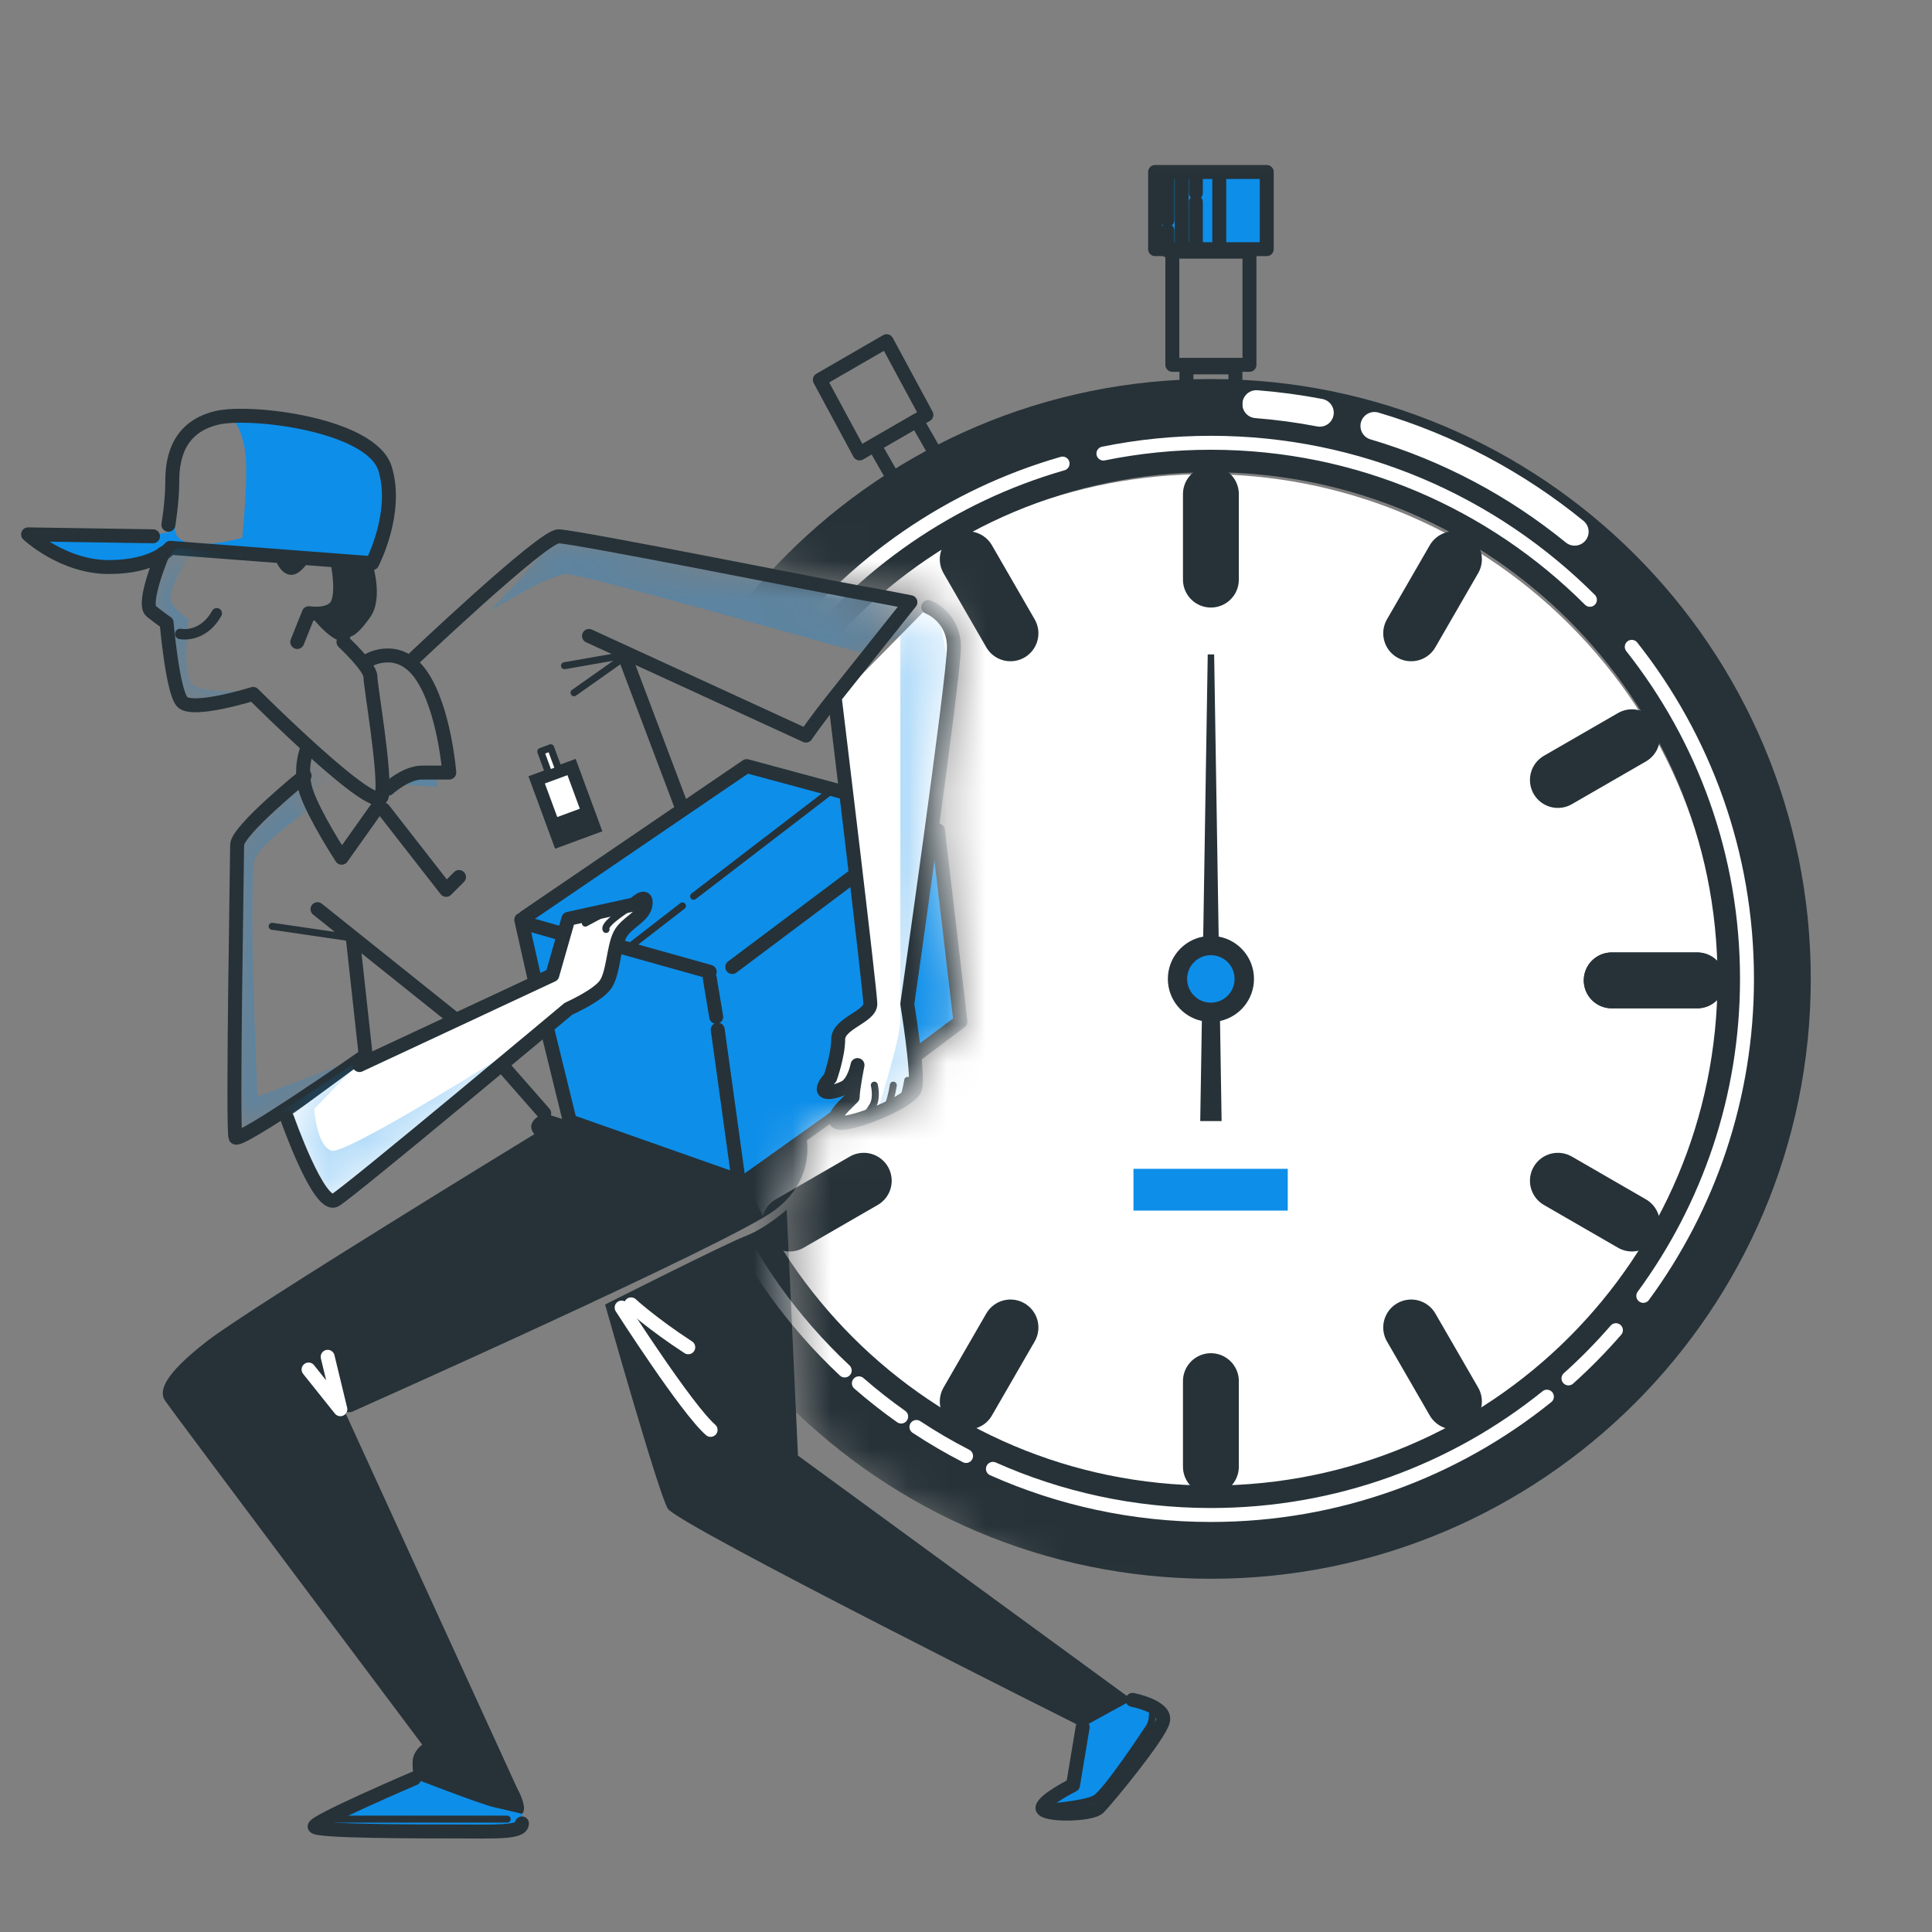 <svg width="50" height="50" viewBox="0 0 50 50" fill="none" xmlns="http://www.w3.org/2000/svg">
<rect x="0" y="0" width="50" height="50" fill="#808080" stroke="none"/>
<path d="M19.115 30.558L21.902 28.562" stroke="#263238" stroke-width="0.361" stroke-miterlimit="10" stroke-linecap="round" stroke-linejoin="round"/>
<path d="M27.928 44.426L27.77 46.198C27.77 46.198 26.977 46.545 26.978 46.662C26.979 46.78 27.132 46.938 27.775 46.938C28.418 46.938 28.632 46.693 28.632 46.509C28.632 46.325 30.011 44.794 30.011 44.794C30.011 44.794 30.133 44.488 29.919 44.243C29.704 43.998 28.969 43.967 28.969 43.967L27.928 44.426Z" fill="#0D8EE9"/>
<path d="M26.98 46.78C26.98 46.78 28.058 46.709 28.346 46.544C28.634 46.38 29.662 44.818 29.744 44.694C29.826 44.571 29.826 44.365 29.826 44.365" stroke="#263238" stroke-width="0.181" stroke-miterlimit="10" stroke-linecap="round" stroke-linejoin="round"/>
<path d="M29.309 43.993C29.309 43.993 30.182 44.159 30.099 44.534C30.016 44.908 28.643 46.572 28.435 46.78C28.227 46.988 26.938 46.988 26.979 46.78C27.021 46.572 27.77 46.198 27.77 46.198L28.019 44.7" stroke="#263238" stroke-width="0.361" stroke-miterlimit="10" stroke-linecap="round" stroke-linejoin="round"/>
<path d="M10.893 45.866L8.32 47.122C8.32 47.122 7.984 47.367 8.657 47.367C9.331 47.367 12.884 47.397 12.884 47.397C12.884 47.397 13.282 47.489 13.374 47.305C13.522 47.009 13.588 46.815 13.496 46.724C13.404 46.632 10.893 45.866 10.893 45.866Z" fill="#0D8EE9"/>
<path d="M8.562 47.079C8.562 47.079 12.88 47.079 13.003 47.079C13.126 47.079 13.126 47.079 13.126 47.079" stroke="#263238" stroke-width="0.181" stroke-miterlimit="10" stroke-linecap="round" stroke-linejoin="round"/>
<path d="M10.722 46.025C10.722 46.025 8.101 47.148 8.143 47.273C8.184 47.398 10.805 47.398 11.803 47.398C12.802 47.398 13.508 47.44 13.508 47.19" stroke="#263238" stroke-width="0.361" stroke-miterlimit="10" stroke-linecap="round" stroke-linejoin="round"/>
<path d="M29.303 43.993L20.651 37.671L20.36 31.307C20.36 31.307 19.828 31.784 19.294 31.989C18.759 32.195 15.66 33.761 15.66 33.761C15.66 33.761 17.033 38.627 17.282 39.043C17.532 39.459 28.013 44.7 28.013 44.7L29.303 43.993Z" fill="#263238"/>
<path d="M13.507 46.941C13.507 46.941 13.174 46.857 12.799 46.774C12.425 46.691 10.72 46.026 10.72 46.026C10.72 46.026 10.678 45.901 10.678 45.61C10.678 45.319 10.928 45.152 10.928 45.152C10.928 45.152 4.439 36.501 4.273 36.251C4.106 36.001 4.231 35.586 5.354 34.712C6.477 33.839 13.83 29.352 13.83 29.352C13.547 29.017 14.08 28.811 14.08 28.811L14.745 29.019L19.113 30.558L20.86 29.394C20.86 29.394 21.151 30.475 20.069 31.307C18.988 32.139 9.098 36.542 9.098 36.542L8.933 36.553L13.382 46.275C13.382 46.275 13.681 46.802 13.507 46.941Z" fill="#263238"/>
<path d="M7.986 35.443L8.808 36.471L8.48 35.114" stroke="white" stroke-width="0.361" stroke-miterlimit="10" stroke-linecap="round" stroke-linejoin="round"/>
<path d="M16.088 33.84C16.088 33.84 17.773 36.471 18.39 37.005" stroke="white" stroke-width="0.361" stroke-miterlimit="10" stroke-linecap="round" stroke-linejoin="round"/>
<path d="M16.332 33.757C16.332 33.757 16.866 34.251 17.812 34.867" stroke="white" stroke-width="0.361" stroke-miterlimit="10" stroke-linecap="round" stroke-linejoin="round"/>
<path d="M19.293 19.827L13.457 23.804L14.732 29.063L19.064 30.515L24.844 26.398L24.145 21.106L19.293 19.827Z" fill="#0D8EE9"/>
<path d="M13.49 23.804L13.86 25.448" stroke="#263238" stroke-width="0.361" stroke-miterlimit="10" stroke-linecap="round" stroke-linejoin="round"/>
<path d="M14.166 26.648L14.748 29.019L19.116 30.558L18.575 26.648" stroke="#263238" stroke-width="0.361" stroke-miterlimit="10" stroke-linecap="round" stroke-linejoin="round"/>
<path d="M18.535 26.315L18.369 25.317" stroke="#263238" stroke-width="0.361" stroke-miterlimit="10" stroke-linecap="round" stroke-linejoin="round"/>
<path d="M23.691 27.314L24.856 26.44L24.274 21.49" stroke="#263238" stroke-width="0.361" stroke-miterlimit="10" stroke-linecap="round" stroke-linejoin="round"/>
<path d="M18.951 25.026L22.112 22.655" stroke="#263238" stroke-width="0.361" stroke-miterlimit="10" stroke-linecap="round" stroke-linejoin="round"/>
<path d="M21.944 20.534L19.324 19.827L13.584 23.737" stroke="#263238" stroke-width="0.361" stroke-miterlimit="10" stroke-linecap="round" stroke-linejoin="round"/>
<path d="M13.625 23.903L14.498 24.152" stroke="#263238" stroke-width="0.361" stroke-miterlimit="10" stroke-linecap="round" stroke-linejoin="round"/>
<path d="M15.996 24.485L18.367 25.15" stroke="#263238" stroke-width="0.361" stroke-miterlimit="10" stroke-linecap="round" stroke-linejoin="round"/>
<path d="M21.528 20.451L17.951 23.196" stroke="#263238" stroke-width="0.181" stroke-miterlimit="10" stroke-linecap="round" stroke-linejoin="round"/>
<path d="M17.662 23.445L16.373 24.443" stroke="#263238" stroke-width="0.181" stroke-miterlimit="10" stroke-linecap="round" stroke-linejoin="round"/>
<path d="M21.615 18.156C21.615 18.156 22.524 25.65 22.524 25.983C22.524 26.316 21.692 26.482 21.692 26.898C21.692 27.314 21.485 27.896 21.485 27.896C21.485 27.896 21.318 28.062 21.318 28.187C21.318 28.312 21.61 28.271 21.859 28.146C22.108 28.021 22.192 27.564 22.192 27.564C22.192 27.564 22.067 28.187 22.067 28.395L21.901 28.562C21.901 28.562 21.402 29.019 21.734 29.061C22.067 29.102 23.606 28.52 23.689 28.146C23.773 27.771 23.481 25.983 23.481 25.983C23.481 25.983 24.688 17.54 24.688 16.749C24.688 15.959 24.022 15.709 24.022 15.709" fill="white"/>
<mask id="mask0_1708_82453" style="mask-type:luminance" maskUnits="userSpaceOnUse" x="21" y="15" width="4" height="15">
<path d="M21.613 18.156C21.613 18.156 22.522 25.649 22.522 25.982C22.522 26.315 21.691 26.481 21.691 26.897C21.691 27.313 21.483 27.896 21.483 27.896C21.483 27.896 21.316 28.062 21.316 28.187C21.316 28.312 21.608 28.27 21.857 28.145C22.107 28.02 22.19 27.563 22.19 27.563C22.19 27.563 22.065 28.187 22.065 28.395L21.899 28.561C21.899 28.561 21.4 29.019 21.732 29.06C22.065 29.102 23.604 28.519 23.687 28.145C23.77 27.771 23.479 25.982 23.479 25.982C23.479 25.982 24.686 17.539 24.686 16.749C24.686 15.958 24.02 15.709 24.02 15.709" fill="white"/>
</mask>
<g mask="url(#mask0_1708_82453)">
<path opacity="0.3" d="M24.681 17.807C24.507 17.142 24.316 15.936 24.316 15.936L23.525 15.695L22.475 16.952L23.3 16.444C23.3 16.444 23.3 25.905 23.3 26.413C23.3 26.921 22.665 28.89 22.665 28.89C22.665 28.89 23.98 28.613 23.767 27.418C23.554 26.223 23.3 26.413 23.681 24C24.062 21.587 24.855 18.472 24.681 17.807Z" fill="#0D8EE9"/>
</g>
<path d="M21.615 18.156C21.615 18.156 22.524 25.65 22.524 25.983C22.524 26.316 21.692 26.482 21.692 26.898C21.692 27.314 21.485 27.896 21.485 27.896C21.485 27.896 21.318 28.062 21.318 28.187C21.318 28.312 21.61 28.271 21.859 28.146C22.108 28.021 22.192 27.564 22.192 27.564C22.192 27.564 22.067 28.187 22.067 28.395L21.901 28.562C21.901 28.562 21.402 29.019 21.734 29.061C22.067 29.102 23.606 28.52 23.689 28.146C23.773 27.771 23.481 25.983 23.481 25.983C23.481 25.983 24.688 17.54 24.688 16.749C24.688 15.959 24.022 15.709 24.022 15.709" stroke="#263238" stroke-width="0.361" stroke-miterlimit="10" stroke-linecap="round" stroke-linejoin="round"/>
<path d="M22.628 28.084C22.628 28.084 22.71 28.413 22.586 28.618C22.463 28.824 22.299 28.988 22.299 28.988" stroke="#263238" stroke-width="0.181" stroke-miterlimit="10" stroke-linecap="round" stroke-linejoin="round"/>
<path d="M23.119 28.084C23.119 28.084 23.078 28.371 22.996 28.577" stroke="#263238" stroke-width="0.181" stroke-miterlimit="10" stroke-linecap="round" stroke-linejoin="round"/>
<path d="M23.491 27.96C23.491 27.96 23.449 28.248 23.367 28.454" stroke="#263238" stroke-width="0.181" stroke-miterlimit="10" stroke-linecap="round" stroke-linejoin="round"/>
<path d="M10.057 12.387C10.009 11.957 9.148 11.144 7.952 10.905C6.756 10.665 5.464 10.665 4.986 11.048C4.807 11.191 4.689 11.52 4.611 11.877C4.695 11.694 4.867 11.325 5.044 11.177C5.925 10.443 6.17 10.883 6.317 11.52C6.464 12.156 6.268 13.918 6.268 13.918C6.268 13.918 4.261 14.505 4.555 13.477C4.555 13.477 4.497 13.296 4.465 13.031C4.461 13.108 4.46 13.153 4.46 13.153L4.364 13.775L3.551 13.918L0.726 13.829C0.726 13.829 2.163 14.732 2.977 14.732C3.79 14.732 4.408 14.177 4.408 14.177L9.632 14.575C9.632 14.575 10.105 12.818 10.057 12.387Z" fill="#0D8EE9"/>
<path d="M3.96 13.879L0.726 13.829C0.726 13.829 1.622 14.675 2.816 14.675C4.01 14.675 4.408 14.177 4.408 14.177L9.632 14.575C9.632 14.575 10.315 13.275 9.966 12.131C9.618 10.986 6.48 10.604 5.608 10.815C4.529 11.076 4.458 11.988 4.458 12.486C4.458 12.983 4.358 13.581 4.358 13.581" stroke="#263238" stroke-width="0.361" stroke-miterlimit="10" stroke-linecap="round" stroke-linejoin="round"/>
<mask id="mask1_1708_82453" style="mask-type:luminance" maskUnits="userSpaceOnUse" x="3" y="14" width="7" height="7">
<path d="M4.217 14.326C4.217 14.326 3.669 15.62 3.918 15.819C4.167 16.017 4.316 16.117 4.316 16.117C4.316 16.117 4.465 17.858 4.714 18.157C4.963 18.455 6.555 17.958 6.555 17.958C6.555 17.958 9.789 21.192 9.888 20.595C9.988 19.998 9.59 17.759 9.59 17.51C9.59 17.261 8.893 16.615 8.893 16.615" fill="white"/>
</mask>
<g mask="url(#mask1_1708_82453)">
<path opacity="0.3" d="M6.989 14.4L4.877 14.437C4.877 14.437 4.284 15.326 4.432 15.585C4.581 15.845 4.877 16.03 4.877 16.03C4.877 16.03 4.729 17.216 4.914 17.623C5.099 18.031 6.581 17.845 6.581 17.845C6.581 17.845 6.211 18.105 5.507 18.179C4.803 18.253 4.58 18.105 4.469 17.697C4.358 17.29 4.314 16.117 4.314 16.117L3.802 15.585L4.173 14.585L4.581 14.177L6.989 14.4Z" fill="#0D8EE9"/>
</g>
<path d="M4.213 14.326C4.213 14.326 3.665 15.62 3.914 15.819C4.163 16.018 4.312 16.117 4.312 16.117C4.312 16.117 4.462 17.859 4.71 18.157C4.959 18.456 6.551 17.958 6.551 17.958C6.551 17.958 9.785 21.192 9.884 20.595C9.984 19.998 9.586 17.759 9.586 17.511C9.586 17.262 8.889 16.615 8.889 16.615" stroke="#263238" stroke-width="0.361" stroke-miterlimit="10" stroke-linecap="round" stroke-linejoin="round"/>
<path d="M7.097 14.376C7.097 14.376 7.197 14.824 7.495 14.874C7.794 14.924 8.043 14.426 8.043 14.426L7.097 14.376Z" fill="#263238"/>
<path d="M9.634 14.575C9.634 14.575 9.932 15.471 9.584 15.969C9.236 16.466 9.086 16.466 9.086 16.466C8.788 16.963 7.992 15.869 7.992 15.869C7.992 15.869 8.589 15.842 8.738 15.444C8.887 15.046 8.678 14.466 8.678 14.466L9.634 14.575Z" fill="#263238"/>
<path d="M8.738 14.575C8.738 14.575 8.887 15.272 8.738 15.62C8.589 15.968 7.992 15.869 7.992 15.869L7.693 16.615" stroke="#263238" stroke-width="0.361" stroke-miterlimit="10" stroke-linecap="round" stroke-linejoin="round"/>
<path d="M4.664 16.406C4.664 16.406 5.239 16.53 5.61 15.872" stroke="#263238" stroke-width="0.271" stroke-miterlimit="10" stroke-linecap="round" stroke-linejoin="round"/>
<path d="M14.898 19.64L13.676 20.09L14.366 21.965L15.589 21.514L14.898 19.64Z" fill="#263238"/>
<path d="M14.686 20.061L14.101 20.276L14.422 21.145L15.006 20.93L14.686 20.061Z" fill="white"/>
<path d="M14.252 19.352L13.994 19.448L14.204 20.018L14.462 19.923L14.252 19.352Z" fill="white" stroke="#263238" stroke-width="0.181" stroke-miterlimit="10" stroke-linecap="round" stroke-linejoin="round"/>
<path d="M12.976 27.549L14.084 28.811" stroke="#263238" stroke-width="0.361" stroke-miterlimit="10" stroke-linecap="round" stroke-linejoin="round"/>
<mask id="mask2_1708_82453" style="mask-type:luminance" maskUnits="userSpaceOnUse" x="19" y="3" width="31" height="41">
<path d="M19.517 14.57L19.795 14.678L23.783 15.406C23.783 15.406 24.433 15.748 24.662 16.114C24.89 16.479 24.683 17.807 24.683 17.807L24.271 20.936L24.934 26.545L23.769 27.418L23.814 27.973C23.845 27.983 23.807 28.713 22.078 29.024C22.078 29.024 21.72 29.202 21.615 29.123C21.35 28.925 21.563 28.94 21.563 28.94L20.863 29.393C20.863 29.393 20.936 29.846 20.753 30.441C20.57 31.034 20.445 31.155 20.445 31.155L20.763 36.705L21.53 37.797L31.537 43.874H49.997V3.161H19.291V14.485L19.517 14.57Z" fill="white"/>
</mask>
<g mask="url(#mask2_1708_82453)">
<path d="M24.345 11.969L23.247 12.603L22.627 11.521L23.724 10.887L24.345 11.969Z" stroke="#263238" stroke-width="0.361" stroke-miterlimit="10" stroke-linecap="round" stroke-linejoin="round"/>
<path d="M23.975 10.737L22.246 11.735L21.217 9.829L22.946 8.83L23.975 10.737Z" stroke="#263238" stroke-width="0.361" stroke-miterlimit="10" stroke-linecap="round" stroke-linejoin="round"/>
<path d="M40.619 34.963C45.81 29.772 45.81 21.356 40.619 16.165C35.428 10.974 27.012 10.974 21.821 16.165C16.63 21.356 16.63 29.772 21.821 34.963C27.012 40.154 35.428 40.154 40.619 34.963Z" fill="white"/>
<path d="M31.338 9.99C22.864 9.99 15.994 16.86 15.994 25.334C15.994 33.808 22.864 40.678 31.338 40.678C39.812 40.678 46.682 33.808 46.682 25.334C46.682 16.86 39.812 9.99 31.338 9.99ZM31.338 38.626C23.997 38.626 18.046 32.675 18.046 25.334C18.046 17.993 23.997 12.041 31.338 12.041C38.679 12.041 44.63 17.993 44.63 25.334C44.63 32.675 38.679 38.626 31.338 38.626Z" fill="#263238" stroke="#263238" stroke-width="0.361" stroke-miterlimit="10" stroke-linecap="round" stroke-linejoin="round"/>
<path d="M40.752 13.76C39.242 12.53 37.486 11.59 35.57 11.024" stroke="white" stroke-width="0.723" stroke-miterlimit="10" stroke-linecap="round" stroke-linejoin="round"/>
<path d="M34.156 10.681C33.618 10.578 33.07 10.504 32.514 10.46" stroke="white" stroke-width="0.723" stroke-miterlimit="10" stroke-linecap="round" stroke-linejoin="round"/>
<path d="M42.528 33.537C44.215 31.239 45.212 28.403 45.212 25.334C45.212 22.088 44.097 19.103 42.23 16.74" stroke="white" stroke-width="0.361" stroke-miterlimit="10" stroke-linecap="round" stroke-linejoin="round"/>
<path d="M40.592 35.673C41.027 35.283 41.437 34.866 41.82 34.425" stroke="white" stroke-width="0.361" stroke-miterlimit="10" stroke-linecap="round" stroke-linejoin="round"/>
<path d="M25.697 38.014C27.421 38.782 29.329 39.208 31.338 39.208C34.63 39.208 37.655 38.062 40.034 36.146" stroke="white" stroke-width="0.361" stroke-miterlimit="10" stroke-linecap="round" stroke-linejoin="round"/>
<path d="M23.717 36.93C24.13 37.203 24.559 37.453 25.002 37.681" stroke="white" stroke-width="0.361" stroke-miterlimit="10" stroke-linecap="round" stroke-linejoin="round"/>
<path d="M22.228 35.8C22.578 36.105 22.942 36.392 23.322 36.66" stroke="white" stroke-width="0.361" stroke-miterlimit="10" stroke-linecap="round" stroke-linejoin="round"/>
<path d="M27.5 11.997C21.704 13.661 17.463 19.002 17.463 25.334C17.463 29.333 19.154 32.937 21.861 35.468" stroke="white" stroke-width="0.361" stroke-miterlimit="10" stroke-linecap="round" stroke-linejoin="round"/>
<path d="M41.147 15.523C38.636 13.012 35.168 11.459 31.336 11.459C30.384 11.459 29.454 11.555 28.556 11.738" stroke="white" stroke-width="0.361" stroke-miterlimit="10" stroke-linecap="round" stroke-linejoin="round"/>
<path d="M33.327 30.249H29.334V31.33H33.327V30.249Z" fill="#0D8EE9"/>
<path d="M32.453 25.334C32.453 24.787 32.058 24.333 31.539 24.239L31.422 16.936H31.256L31.139 24.239C30.619 24.333 30.224 24.787 30.224 25.334C30.224 25.869 30.601 26.315 31.104 26.423L31.062 29.014H31.615L31.574 26.423C32.076 26.315 32.453 25.869 32.453 25.334ZM31.339 25.932C31.008 25.932 30.74 25.664 30.74 25.334C30.74 25.004 31.008 24.736 31.339 24.736C31.669 24.736 31.937 25.004 31.937 25.334C31.937 25.665 31.669 25.932 31.339 25.932Z" fill="#263238"/>
<path d="M31.337 25.949C31.676 25.949 31.951 25.674 31.951 25.334C31.951 24.995 31.676 24.72 31.337 24.72C30.998 24.72 30.723 24.995 30.723 25.334C30.723 25.674 30.998 25.949 31.337 25.949Z" fill="#0D8EE9"/>
<path d="M31.338 12.787V15" stroke="#263238" stroke-width="1.446" stroke-miterlimit="10" stroke-linecap="round" stroke-linejoin="round"/>
<path d="M31.338 35.744V37.957" stroke="#263238" stroke-width="1.446" stroke-miterlimit="10" stroke-linecap="round" stroke-linejoin="round"/>
<path d="M25.045 14.473L26.151 16.39" stroke="#263238" stroke-width="1.446" stroke-miterlimit="10" stroke-linecap="round" stroke-linejoin="round"/>
<path d="M36.521 34.355L37.628 36.271" stroke="#263238" stroke-width="1.446" stroke-miterlimit="10" stroke-linecap="round" stroke-linejoin="round"/>
<path d="M20.437 19.08L22.354 20.186" stroke="#263238" stroke-width="1.446" stroke-miterlimit="10" stroke-linecap="round" stroke-linejoin="round"/>
<path d="M40.318 30.558L42.235 31.665" stroke="#263238" stroke-width="1.446" stroke-miterlimit="10" stroke-linecap="round" stroke-linejoin="round"/>
<path d="M43.924 25.372H41.711" stroke="#263238" stroke-width="1.446" stroke-miterlimit="10" stroke-linecap="round" stroke-linejoin="round"/>
<path d="M20.965 25.372H18.752" stroke="#263238" stroke-width="1.446" stroke-miterlimit="10" stroke-linecap="round" stroke-linejoin="round"/>
<path d="M43.924 25.372H41.711" stroke="#263238" stroke-width="1.446" stroke-miterlimit="10" stroke-linecap="round" stroke-linejoin="round"/>
<path d="M20.965 25.372H18.752" stroke="#263238" stroke-width="1.446" stroke-miterlimit="10" stroke-linecap="round" stroke-linejoin="round"/>
<path d="M42.235 19.08L40.318 20.186" stroke="#263238" stroke-width="1.446" stroke-miterlimit="10" stroke-linecap="round" stroke-linejoin="round"/>
<path d="M22.354 30.558L20.437 31.665" stroke="#263238" stroke-width="1.446" stroke-miterlimit="10" stroke-linecap="round" stroke-linejoin="round"/>
<path d="M37.628 14.473L36.521 16.39" stroke="#263238" stroke-width="1.446" stroke-miterlimit="10" stroke-linecap="round" stroke-linejoin="round"/>
<path d="M26.151 34.355L25.045 36.271" stroke="#263238" stroke-width="1.446" stroke-miterlimit="10" stroke-linecap="round" stroke-linejoin="round"/>
<path d="M31.972 9.507H30.705V10.628H31.972V9.507Z" stroke="#263238" stroke-width="0.361" stroke-miterlimit="10" stroke-linecap="round" stroke-linejoin="round"/>
<path d="M32.336 6.513H30.34V9.442H32.336V6.513Z" stroke="#263238" stroke-width="0.361" stroke-miterlimit="10" stroke-linecap="round" stroke-linejoin="round"/>
<path d="M32.75 4.451H29.861V6.448H32.75V4.451Z" fill="#0D8EE9"/>
<path d="M32.783 4.451H29.894V6.448H32.783V4.451Z" stroke="#263238" stroke-width="0.361" stroke-miterlimit="10" stroke-linecap="round" stroke-linejoin="round"/>
<path d="M30.213 5.692V4.496" stroke="#263238" stroke-width="0.361" stroke-miterlimit="10" stroke-linecap="round" stroke-linejoin="round"/>
<path d="M30.213 6.484V5.969" stroke="#263238" stroke-width="0.361" stroke-miterlimit="10" stroke-linecap="round" stroke-linejoin="round"/>
<path d="M30.582 6.484V4.496" stroke="#263238" stroke-width="0.361" stroke-miterlimit="10" stroke-linecap="round" stroke-linejoin="round"/>
<path d="M30.949 4.993V4.496" stroke="#263238" stroke-width="0.361" stroke-miterlimit="10" stroke-linecap="round" stroke-linejoin="round"/>
<path d="M30.949 6.484V5.232" stroke="#263238" stroke-width="0.361" stroke-miterlimit="10" stroke-linecap="round" stroke-linejoin="round"/>
<path d="M31.555 6.484V4.496" stroke="#263238" stroke-width="0.361" stroke-miterlimit="10" stroke-linecap="round" stroke-linejoin="round"/>
</g>
<path opacity="0.3" d="M10.24 20.291L11.315 20.366L11.278 19.958C11.278 19.958 10.314 19.884 10.24 20.291Z" fill="#0D8EE9"/>
<mask id="mask3_1708_82453" style="mask-type:luminance" maskUnits="userSpaceOnUse" x="6" y="20" width="4" height="10">
<path d="M7.882 20.077C7.882 20.077 6.135 21.491 6.135 21.866C6.135 22.24 6.01 29.269 6.093 29.436C6.176 29.602 9.462 27.314 9.462 27.314L9.129 24.278" fill="white"/>
</mask>
<g mask="url(#mask3_1708_82453)">
<path opacity="0.3" d="M7.278 28.768L9.464 27.314L6.664 28.383C6.664 28.383 6.41 22.668 6.6 22.223C6.791 21.779 7.997 20.953 7.997 20.953C7.997 20.953 7.926 20.493 8.315 20.318C8.704 20.143 9.14 20.318 9.14 20.318L9.418 20.422C9.098 20.243 8.586 19.88 7.794 19.143L7.776 19.144L7.967 19.328L7.884 20.077L7.045 20.762C6.855 20.953 6.137 21.865 6.137 21.865L6.096 29.435L7.236 28.7C7.235 28.7 7.251 28.725 7.278 28.768Z" fill="#0D8EE9"/>
</g>
<path d="M7.883 20.077C7.883 20.077 6.137 21.491 6.137 21.866C6.137 22.24 6.012 29.269 6.095 29.436C6.178 29.602 9.464 27.314 9.464 27.314L9.131 24.278" stroke="#263238" stroke-width="0.361" stroke-miterlimit="10" stroke-linecap="round" stroke-linejoin="round"/>
<path d="M8.217 23.529L11.752 26.358" stroke="#263238" stroke-width="0.361" stroke-miterlimit="10" stroke-linecap="round" stroke-linejoin="round"/>
<mask id="mask4_1708_82453" style="mask-type:luminance" maskUnits="userSpaceOnUse" x="10" y="13" width="14" height="7">
<path d="M10.605 17.14C10.605 17.14 14.035 13.88 14.45 13.88C14.866 13.88 21.729 15.252 22.229 15.335C22.728 15.419 23.56 15.585 23.56 15.585C23.56 15.585 22.104 17.415 21.605 18.039C21.106 18.663 20.856 19.037 20.856 19.037L15.241 16.459" fill="white"/>
</mask>
<g mask="url(#mask4_1708_82453)">
<path opacity="0.3" d="M23.523 15.696L21.393 15.047L14.452 13.879L12.693 15.809C12.693 15.809 14.217 14.857 14.662 14.857C15.085 14.857 21.799 16.761 22.426 16.939L23.523 15.696Z" fill="#0D8EE9"/>
</g>
<path d="M10.607 17.14C10.607 17.14 14.037 13.88 14.452 13.88C14.868 13.88 21.731 15.252 22.23 15.335C22.73 15.419 23.561 15.585 23.561 15.585C23.561 15.585 22.106 17.415 21.607 18.039C21.108 18.663 20.858 19.037 20.858 19.037L15.243 16.458" stroke="#263238" stroke-width="0.361" stroke-miterlimit="10" stroke-linecap="round" stroke-linejoin="round"/>
<path d="M16.205 17.082L17.619 20.826" stroke="#263238" stroke-width="0.361" stroke-miterlimit="10" stroke-linecap="round" stroke-linejoin="round"/>
<path d="M11.879 22.697L11.546 23.03L9.924 20.95" stroke="#263238" stroke-width="0.361" stroke-miterlimit="10" stroke-linecap="round" stroke-linejoin="round"/>
<path d="M14.609 17.229L16.254 16.941L14.856 17.928" stroke="#263238" stroke-width="0.181" stroke-miterlimit="10" stroke-linecap="round" stroke-linejoin="round"/>
<path d="M9.131 24.277L7.043 23.972" stroke="#263238" stroke-width="0.181" stroke-miterlimit="10" stroke-linecap="round" stroke-linejoin="round"/>
<path d="M7.968 19.328C7.968 19.328 7.719 19.869 7.927 20.493C8.135 21.116 8.842 22.198 8.842 22.198L9.757 20.909" stroke="#263238" stroke-width="0.361" stroke-miterlimit="10" stroke-linecap="round" stroke-linejoin="round"/>
<path d="M10.046 20.41C10.046 20.41 10.503 19.994 10.919 19.994C11.335 19.994 11.627 19.994 11.627 19.994C11.627 19.994 11.502 18.372 10.919 17.498C10.337 16.625 9.547 17.082 9.547 17.082" stroke="#263238" stroke-width="0.361" stroke-miterlimit="10" stroke-linecap="round" stroke-linejoin="round"/>
<path d="M9.303 27.564L14.294 25.234L14.71 23.779L16.416 23.404C16.416 23.404 16.748 23.072 16.707 23.404C16.665 23.737 16.208 23.862 16.041 24.195C15.875 24.527 15.875 25.193 15.667 25.484C15.459 25.775 14.71 26.108 14.71 26.108C14.71 26.108 9.095 30.808 8.679 31.057C8.263 31.307 7.432 28.936 7.432 28.936" fill="white"/>
<mask id="mask5_1708_82453" style="mask-type:luminance" maskUnits="userSpaceOnUse" x="7" y="23" width="10" height="9">
<path d="M9.305 27.564L14.296 25.234L14.712 23.779L16.418 23.404C16.418 23.404 16.75 23.072 16.709 23.404C16.667 23.737 16.21 23.862 16.043 24.195C15.877 24.527 15.877 25.193 15.669 25.484C15.461 25.775 14.712 26.108 14.712 26.108C14.712 26.108 9.097 30.808 8.681 31.057C8.265 31.307 7.433 28.936 7.433 28.936" fill="white"/>
</mask>
<g mask="url(#mask5_1708_82453)">
<path opacity="0.3" d="M7.285 28.768C7.479 29.078 8.266 30.358 8.322 30.859C8.385 31.431 8.893 30.859 8.893 30.859L13.465 27.049C13.465 27.049 8.957 29.907 8.576 29.779C8.195 29.652 8.131 28.7 8.131 28.7L9.471 27.314L7.285 28.768Z" fill="#0D8EE9"/>
</g>
<path d="M9.303 27.564L14.294 25.234L14.71 23.779L16.416 23.404C16.416 23.404 16.748 23.072 16.707 23.404C16.665 23.737 16.208 23.862 16.041 24.195C15.875 24.527 15.875 25.193 15.667 25.484C15.459 25.775 14.71 26.108 14.71 26.108C14.71 26.108 9.095 30.808 8.679 31.057C8.263 31.307 7.432 28.936 7.432 28.936" stroke="#263238" stroke-width="0.361" stroke-miterlimit="10" stroke-linecap="round" stroke-linejoin="round"/>
<path d="M16.416 23.404C16.416 23.404 15.601 23.89 15.684 24.054" stroke="#263238" stroke-width="0.181" stroke-miterlimit="10" stroke-linecap="round" stroke-linejoin="round"/>
<path d="M15.765 23.561L15.148 23.89" stroke="#263238" stroke-width="0.181" stroke-miterlimit="10" stroke-linecap="round" stroke-linejoin="round"/>
</svg>
